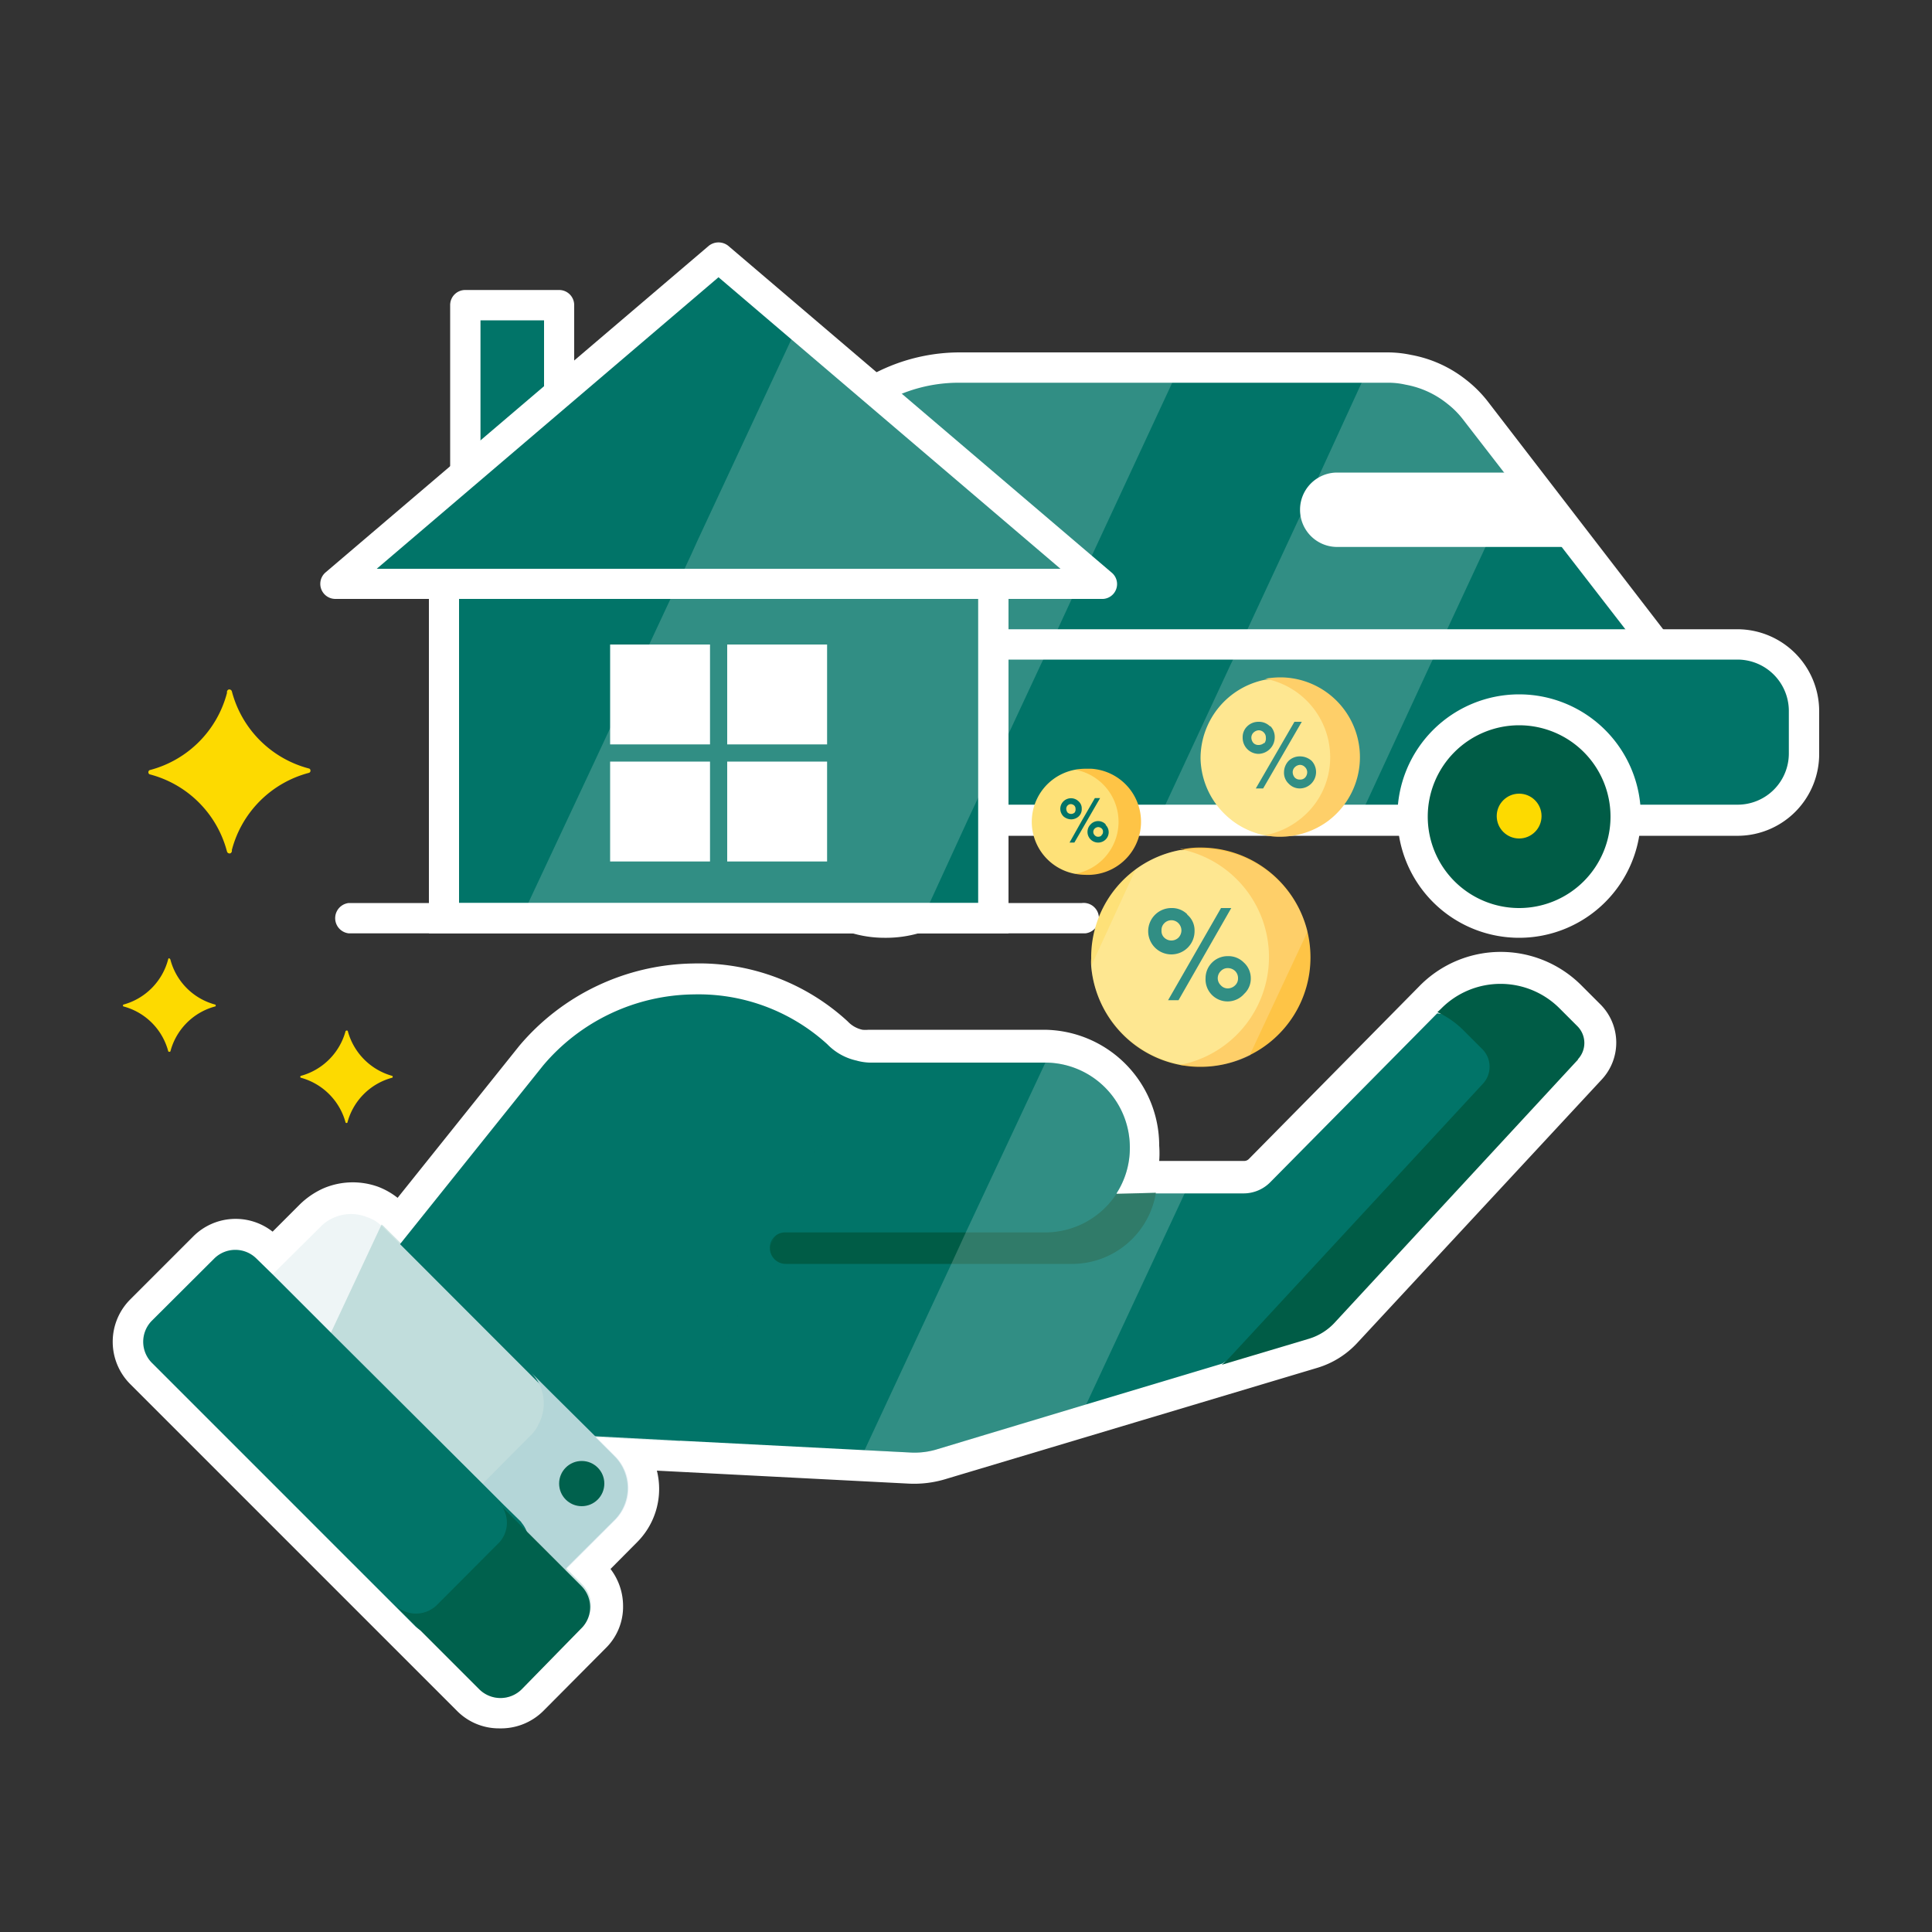 <svg id="Layer_1" data-name="Layer 1" xmlns="http://www.w3.org/2000/svg" viewBox="0 0 100 100"><rect x="0" y="0" width="100" height="100" fill="#333333" stroke="none"/><defs><style>.cls-1{fill:#017468;}.cls-2{fill:#fff;}.cls-3{fill:#fdda00;}.cls-4{fill:#005c46;}.cls-5{fill:#03508c;}.cls-6{fill:#eef5f6;}.cls-7{fill:#deecf1;}.cls-8{fill:#fee178;}.cls-9{fill:#fec446;}.cls-10{opacity:0.19;}</style></defs><g id="icon"><polyline class="cls-1" points="24.09 25.66 24.09 15.79 28.94 15.79 28.94 20.97"/><path class="cls-2" d="M24.09,26.45a.79.79,0,0,1-.79-.79h0V15.79a.78.78,0,0,1,.78-.78h4.86a.78.78,0,0,1,.78.78h0V21a.78.78,0,1,1-1.56,0h0V16.58H24.87v9.08a.78.78,0,0,1-.77.79Z"/><path class="cls-3" d="M17.89,53.36a3.3,3.3,0,0,1-2.33,2.33.07.07,0,0,0,0,.09.08.08,0,0,0,0,0,3.3,3.3,0,0,1,2.33,2.33.07.07,0,0,0,.09,0,.08.08,0,0,0,0,0,3.27,3.27,0,0,1,2.33-2.33.07.07,0,0,0,0-.09l0,0A3.3,3.3,0,0,1,18,53.36a.07.07,0,0,0-.1,0Z"/><path class="cls-3" d="M8.71,49.63A3.29,3.29,0,0,1,6.38,52a.07.07,0,0,0,0,.09l0,0a3.27,3.27,0,0,1,2.33,2.33.08.08,0,0,0,.11,0l0,0a3.27,3.27,0,0,1,2.33-2.33.07.07,0,0,0,0-.09l0,0a3.27,3.27,0,0,1-2.33-2.33.1.1,0,0,0-.09-.07Z"/><path class="cls-3" d="M11.75,35.86a5.59,5.59,0,0,1-4,4,.12.12,0,0,0-.06.16.09.09,0,0,0,.06.06,5.59,5.59,0,0,1,4,4,.14.14,0,0,0,.17.09A.15.15,0,0,0,12,44a5.59,5.59,0,0,1,4-4,.12.12,0,0,0,.06-.16.09.09,0,0,0-.06-.06,5.59,5.59,0,0,1-4-4,.14.14,0,0,0-.17-.09A.15.15,0,0,0,11.75,35.86Z"/><path class="cls-1" d="M86.52,34.41H40.86V27.82A8.78,8.78,0,0,1,49.6,19H71.84a4.79,4.79,0,0,1,1,.11,5.5,5.5,0,0,1,2.53,1.14,5.26,5.26,0,0,1,1,1l2.39,3.09,7,9Z"/><path class="cls-2" d="M88.1,35.19h-48V27.82a9.59,9.59,0,0,1,9.58-9.58H71.84a6,6,0,0,1,1.2.13,6.44,6.44,0,0,1,2.86,1.3,6.36,6.36,0,0,1,1.1,1.1ZM41.64,33.62h43.3l-9.2-11.89a4.49,4.49,0,0,0-.81-.82,4.79,4.79,0,0,0-2.18-1,4,4,0,0,0-.91-.1H49.65a7.91,7.91,0,0,0-4,1.07,8,8,0,0,0-4,6.94Z"/><path class="cls-1" d="M93.38,36.8V39A3.44,3.44,0,0,1,90,42.43H36.13a3.39,3.39,0,0,1-2.93-1.66A3.26,3.26,0,0,1,32.69,39V36.8a3.37,3.37,0,0,1,.58-1.89,3.33,3.33,0,0,1,2.84-1.53H89.94A3.44,3.44,0,0,1,93.38,36.8Z"/><path class="cls-2" d="M89.94,43.26H36.13a4.17,4.17,0,0,1-3.61-2A4.09,4.09,0,0,1,31.91,39V36.8a4.16,4.16,0,0,1,.7-2.32,4.61,4.61,0,0,1,1.24-1.25,4.27,4.27,0,0,1,2.28-.66H89.94a4.24,4.24,0,0,1,4.22,4.23V39A4.23,4.23,0,0,1,90,43.26ZM36.13,34.14a2.76,2.76,0,0,0-1.43.41,2.72,2.72,0,0,0-.77.78,2.65,2.65,0,0,0-.45,1.47V39a2.61,2.61,0,0,0,.38,1.36,2.64,2.64,0,0,0,2.27,1.29H89.94A2.65,2.65,0,0,0,92.59,39V36.8a2.66,2.66,0,0,0-2.65-2.66Z"/><circle class="cls-4" cx="78.63" cy="42.24" r="5.52"/><path class="cls-2" d="M78.63,48.54a6.3,6.3,0,1,1,6.3-6.3A6.3,6.3,0,0,1,78.63,48.54Zm0-11a4.73,4.73,0,1,0,4.73,4.73,4.73,4.73,0,0,0-4.73-4.73h0Z"/><circle class="cls-3" cx="78.63" cy="42.24" r="1.16"/><path class="cls-4" d="M51.3,42.24a.89.89,0,0,1,0,.23,5.49,5.49,0,0,1-3.43,4.88,3,3,0,0,1-.5.17,5.32,5.32,0,0,1-3.16,0,5.49,5.49,0,0,1-3.92-5.05.89.89,0,0,1,0-.23,5.36,5.36,0,0,1,.2-1.43,5.42,5.42,0,0,1,3.13-3.63,5.29,5.29,0,0,1,2.18-.45,5.49,5.49,0,0,1,5.52,5.46v.05Z"/><path class="cls-2" d="M45.78,48.54A6,6,0,0,1,44,48.27a6.27,6.27,0,0,1-4.47-5.76h0a1.22,1.22,0,0,1,0-.27,6.06,6.06,0,0,1,.22-1.64,6.31,6.31,0,0,1,3.58-4.14,6.08,6.08,0,0,1,2.49-.52,6.27,6.27,0,0,1,6,4.37,6,6,0,0,1,.31,1.93,2.54,2.54,0,0,1,0,.39,6.24,6.24,0,0,1-3.9,5.45,3.33,3.33,0,0,1-.63.21A6.2,6.2,0,0,1,45.78,48.54Zm0-11A4.68,4.68,0,0,0,41.23,41a4.25,4.25,0,0,0-.17,1.23v.2a4.7,4.7,0,0,0,3.35,4.33,4.63,4.63,0,0,0,2.71,0,2.16,2.16,0,0,0,.43-.14,4.72,4.72,0,0,0,2.94-4.19l.8-.2h-.78a4.79,4.79,0,0,0-.23-1.46,4.72,4.72,0,0,0-4.5-3.26Z"/><circle class="cls-3" cx="45.78" cy="42.24" r="1.16"/><rect class="cls-1" x="22.97" y="28.73" width="28.44" height="18.79"/><path class="cls-2" d="M52.2,48.31h-30V28h30ZM23.76,46.74H50.63V29.51H23.76Z"/><polygon class="cls-1" points="57.02 30.23 17.37 30.23 24.09 24.49 28.95 20.36 37.2 13.32 41.33 16.84 45.26 20.2 56.17 29.5 57.02 30.23"/><path class="cls-2" d="M57,31H17.37a.78.78,0,0,1-.51-1.38l19.83-16.9a.81.81,0,0,1,1,0L57.53,29.63A.77.77,0,0,1,57,31ZM19.5,29.44H54.89L37.19,14.35Z"/><path class="cls-2" d="M56,48.31H18.05a.79.79,0,0,1,0-1.57H56a.79.79,0,0,1,.18,1.57Z"/><path class="cls-2" d="M69.21,28.31H81.63l-3-3.85H69.21a1.92,1.92,0,0,0-1.92,1.92h0a1.92,1.92,0,0,0,1.91,1.93Z"/><path class="cls-5" d="M81.69,54.84,69.1,68.44a2.9,2.9,0,0,1-1.37.85l-4.47,1.34h0l-7,2.1h0L48.55,75a4,4,0,0,1-1.46.18l-2.34-.12-9.57-.49-4.37-.23,1,1a2.34,2.34,0,0,1,0,3.29l-2.51,2.5.84.84a1.55,1.55,0,0,1,0,2.18L27,87.44a1.56,1.56,0,0,1-2.19,0l-3.28-3.28-1.09-1.09L7.86,70.54a1.55,1.55,0,0,1,0-2.18l3.23-3.22a1.55,1.55,0,0,1,2.18,0l.84.84,2.5-2.5a2.38,2.38,0,0,1,.77-.52A2.21,2.21,0,0,1,19,63a2.19,2.19,0,0,1,.68.39.93.93,0,0,1,.18.16l.87.86,7.37-9.2a10.35,10.35,0,0,1,7.79-3.67,9.89,9.89,0,0,1,6.91,2.58,3,3,0,0,0,1.53.85A2.81,2.81,0,0,0,45,55h9.11a4.39,4.39,0,0,1,4.37,4.43,4.32,4.32,0,0,1-.69,2.34h6.57a1.94,1.94,0,0,0,1.4-.59l8.63-8.73.19-.21a4.33,4.33,0,0,1,6.12,0l0,0,.94,1A1.25,1.25,0,0,1,81.69,54.84Z"/><path class="cls-2" d="M25.86,89.46a3.05,3.05,0,0,1-2.21-.91L6.75,71.65a3.1,3.1,0,0,1,0-4.4h0L10,64a3.1,3.1,0,0,1,4.11-.25l1.41-1.41a4.18,4.18,0,0,1,1.24-.84,3.87,3.87,0,0,1,2.82-.07,3.81,3.81,0,0,1,1,.57l6.3-7.87a12,12,0,0,1,9-4.26,11.35,11.35,0,0,1,8,3,1.46,1.46,0,0,0,.76.43,1.71,1.71,0,0,0,.32,0H54a6,6,0,0,1,6,6,5.21,5.21,0,0,1,0,.79h4.37a.34.34,0,0,0,.27-.1l8.81-8.93a5.89,5.89,0,0,1,4.2-1.79h0A5.9,5.9,0,0,1,81.85,51l1,1a2.8,2.8,0,0,1,.07,3.86h0L70.26,69.5a4.63,4.63,0,0,1-2.08,1.3L49,76.54a5.64,5.64,0,0,1-2,.25l-13-.67a3.9,3.9,0,0,1-1,3.68l-1.4,1.41a3.15,3.15,0,0,1,.65,1.91,3,3,0,0,1-.91,2.2l-3.21,3.23A3.11,3.11,0,0,1,25.86,89.46ZM12.16,66.25,9,69.47,25.9,86.33l3.18-3.23-2-1.91,3.62-3.61a.77.77,0,0,0,0-1.07l-3.91-3.9,20.37,1a2.61,2.61,0,0,0,.92-.11l19.18-5.75a1.46,1.46,0,0,0,.66-.4L80.32,54l-.72-.72a2.73,2.73,0,0,0-1.93-.79h0a2.72,2.72,0,0,0-2,.82l-.17.18-8.65,8.77a3.56,3.56,0,0,1-2.52,1.05H54.94l1.53-2.41a2.84,2.84,0,0,0-2.37-4.36H45a4.78,4.78,0,0,1-1-.1,4.56,4.56,0,0,1-2.33-1.28A8.4,8.4,0,0,0,35.91,53a8.83,8.83,0,0,0-6.61,3.15L20.88,66.69l-2.1-2.1a1.67,1.67,0,0,0-.28-.18.7.7,0,0,0-.53,0,.81.81,0,0,0-.24.17L14.11,68.2Zm68.39-12Z"/><path class="cls-1" d="M80.15,54.84l-11.05,12a3.08,3.08,0,0,1-1.37.86l-4.47,2.88h0l-7,2.1h0L48.55,75a4,4,0,0,1-1.46.18l-2.34-.12-9.57-.49-4.37-.23-1.65-.08h-.77l-.52-.53-8.07-8.2.95-1.19,7.37-9.2a10.35,10.35,0,0,1,7.79-3.67,9.89,9.89,0,0,1,6.91,2.58,3,3,0,0,0,1.53.85A2.84,2.84,0,0,0,45,55h9.11a4.39,4.39,0,0,1,4.37,4.43,4.32,4.32,0,0,1-.69,2.34l.48.72,1.56-.72h4.53a1.94,1.94,0,0,0,1.4-.59l8.63-8.73,1.75.25c1.67-1.71,1.34-2.18,3-.49l.94,1A1.24,1.24,0,0,1,80.15,54.84Z"/><path class="cls-4" d="M59.83,61.74a4.4,4.4,0,0,1-4.35,3.68H40.68a.82.82,0,0,1-.83-.81v-.09h0A.74.74,0,0,1,40.1,64h0a.77.77,0,0,1,.56-.21h13.4a4.41,4.41,0,0,0,3.73-2Z"/><path class="cls-4" d="M81.69,54.83,69.11,68.43a3,3,0,0,1-1.38.87l-4.49,1.34.37-.34L76.74,56.11a1.29,1.29,0,0,0,0-1.79l-1-1a4.6,4.6,0,0,0-1.34-.93l.21-.2a4.32,4.32,0,0,1,6.11,0l0,0,.94.94a1.23,1.23,0,0,1,0,1.71Z"/><path class="cls-6" d="M29.16,74.3a2.35,2.35,0,0,1-.62,1.12l-2.49,2.49h0a2.34,2.34,0,0,1-3.27,0l-1.18-1L16,71.28l-2-2A2.37,2.37,0,0,1,14,66h.07l2.5-2.48a2.1,2.1,0,0,1,.77-.52A2.21,2.21,0,0,1,19,63a1.86,1.86,0,0,1,.68.39.93.93,0,0,1,.18.16L28.5,72.2A2.3,2.3,0,0,1,29.16,74.3Z"/><path class="cls-7" d="M31.83,78.69l-2.56,2.56a2.31,2.31,0,0,1-2.95.26,1.46,1.46,0,0,1-.34-.26l-.8-.8L22.71,78,21.6,76.88a2.34,2.34,0,0,0,3.29,0l.07-.06,2.49-2.51a1.73,1.73,0,0,0,.42-.58A2.29,2.29,0,0,0,27.45,71l1.09,1.09,2.27,2.25,1,1a2.34,2.34,0,0,1,.06,3.31Z"/><path class="cls-1" d="M26.89,80.94l-.57.57-2.66,2.65a1.55,1.55,0,0,1-2.18,0l-1.09-1.09L7.86,70.54a1.55,1.55,0,0,1,0-2.18l3.23-3.22a1.55,1.55,0,0,1,2.18,0l.84.82h0l3,3L25,76.82l.83.83.26.26h0l.84.82a.31.31,0,0,1,.07.09A1.56,1.56,0,0,1,26.89,80.94Z"/><path class="cls-4" d="M30.16,84.21,27,87.44a1.56,1.56,0,0,1-2.19,0l-3.28-3.28-1.09-1.09a1.55,1.55,0,0,0,2.18,0l2.61-2.62.61-.61A1.52,1.52,0,0,0,26,78a1.29,1.29,0,0,0-.22-.3L26,78l.91.91,2.36,2.36.84.84A1.55,1.55,0,0,1,30.16,84.21Z"/><circle class="cls-4" cx="30.11" cy="76.79" r="1.17"/><path class="cls-8" d="M67.75,49.54a5.52,5.52,0,0,1-3.08,5,5.82,5.82,0,0,1-2.53.58,4.7,4.7,0,0,1-1.06,0A5.69,5.69,0,0,1,56.48,50h0a2.54,2.54,0,0,1,0-.39A5.64,5.64,0,0,1,61.08,44h1.06a5.53,5.53,0,0,1,5.47,4.32h0A5.57,5.57,0,0,1,67.75,49.54Z"/><path class="cls-9" d="M67.83,49.54a5.64,5.64,0,0,1-3.2,5.1h0a5.65,5.65,0,0,1-2.49.58,5.36,5.36,0,0,1-1.06-.1,5.69,5.69,0,0,0,0-11.17.54.54,0,0,1,.18,0,4.3,4.3,0,0,1,.88-.08,5.69,5.69,0,0,1,5.52,4.3A5.78,5.78,0,0,1,67.83,49.54Z"/><path class="cls-1" d="M64.38,49.82a1.12,1.12,0,0,0-.83-.33,1.14,1.14,0,0,0-1.15,1.14,1.14,1.14,0,0,0,2,.81,1.07,1.07,0,0,0,.34-.81A1.09,1.09,0,0,0,64.38,49.82ZM63.93,51a.55.55,0,0,1-.38.16.48.48,0,0,1-.36-.16.51.51,0,0,1-.16-.37.52.52,0,0,1,.16-.37.48.48,0,0,1,.36-.15.54.54,0,0,1,.38.15.51.51,0,0,1,.15.37A.48.48,0,0,1,63.93,51Zm-.73-4-2.74,4.77H61L63.73,47Zm-1.75.32a1.12,1.12,0,0,0-.81-.32,1.2,1.2,0,1,0,1.19,1.19,1.06,1.06,0,0,0-.38-.85ZM61,48.53a.53.53,0,0,1-.74,0,.46.46,0,0,1-.14-.36.49.49,0,0,1,.14-.38.51.51,0,0,1,.74,0,.54.54,0,0,1,.15.38A.55.55,0,0,1,61,48.53Z"/><path class="cls-8" d="M70.32,39.19a4,4,0,0,1-4.06,4.05,3.31,3.31,0,0,1-.77,0,4.15,4.15,0,0,1-3.35-4,4.15,4.15,0,0,1,3.35-4.06,5,5,0,0,1,.77,0,4,4,0,0,1,4.06,3.94Z"/><path class="cls-9" d="M70.39,39.19a4.13,4.13,0,0,1-1.62,3.28,4.19,4.19,0,0,1-2.51.84,3.3,3.3,0,0,1-.77-.08,4.13,4.13,0,0,0,1.71-.76,4.05,4.05,0,0,0,1.65-3.28,4.14,4.14,0,0,0-3.36-4.06,4.9,4.9,0,0,1,.77-.07,4.13,4.13,0,0,1,4.13,4.13Z"/><path class="cls-1" d="M67.89,39.38a.91.91,0,0,0-.61-.23.83.83,0,0,0-.58.23.87.87,0,0,0-.24.59.77.77,0,0,0,.24.59.79.79,0,0,0,.58.25.85.85,0,0,0,.61-1.43Zm-.34.87a.34.34,0,0,1-.27.1.35.35,0,0,1-.26-.1.43.43,0,0,1-.11-.28.36.36,0,0,1,.11-.26.42.42,0,0,1,.26-.12.36.36,0,0,1,.27.12.36.36,0,0,1,.11.26A.41.41,0,0,1,67.55,40.25ZM67,37.36l-2,3.45h.38l2-3.45Zm-1.27.23a.81.81,0,0,0-.59-.23.83.83,0,0,0-.58.23.77.77,0,0,0-.24.59.83.83,0,0,0,.82.84.86.86,0,0,0,.84-.84.81.81,0,0,0-.22-.59Zm-.31.87a.42.42,0,0,1-.28.1.35.35,0,0,1-.26-.1.43.43,0,0,1-.11-.28.36.36,0,0,1,.11-.26.42.42,0,0,1,.26-.12.36.36,0,0,1,.28.12.35.35,0,0,1,.1.26.4.4,0,0,1-.07.28Z"/><path class="cls-8" d="M58.86,42.53a2.66,2.66,0,0,1-2.62,2.7h-.08a4.34,4.34,0,0,1-.51,0,2.74,2.74,0,0,1,0-5.39,4.34,4.34,0,0,1,.51,0,2.66,2.66,0,0,1,2.7,2.62Z"/><path class="cls-9" d="M56.16,39.79a2.94,2.94,0,0,0-.51.05,2.74,2.74,0,0,1,0,5.39,2.94,2.94,0,0,0,.51.05,2.75,2.75,0,0,0,.33-5.49Z"/><path class="cls-1" d="M57.23,42.67a.53.53,0,0,0-.78,0,.55.55,0,0,0,.78.78.53.53,0,0,0,0-.75Zm-.21.57a.24.24,0,0,1-.18.07.22.22,0,0,1-.17-.07.24.24,0,0,1,0-.36.28.28,0,0,1,.17-.07.29.29,0,0,1,.18.07.21.21,0,0,1,.07.18.21.21,0,0,1-.09.18Zm-.35-1.93L56,42.47l-.64,1.14h.25l.66-1.14.67-1.16Zm-.84.17a.56.56,0,0,0-.79,0,.55.55,0,0,0-.16.38.56.56,0,0,0,.17.4.63.63,0,0,0,.39.15.58.58,0,0,0,.39-.15.5.5,0,0,0,.16-.4A.48.48,0,0,0,55.83,41.48Zm-.21.58a.27.27,0,0,1-.36,0,.32.32,0,0,1-.07-.19.24.24,0,0,1,.23-.25h0a.29.29,0,0,1,.18.07.24.24,0,0,1,.07.18A.26.26,0,0,1,55.62,42.06Z"/><rect class="cls-2" x="31.58" y="33.36" width="5.17" height="5.17"/><rect class="cls-2" x="31.58" y="39.42" width="5.17" height="5.17"/><rect class="cls-2" x="37.64" y="33.36" width="5.17" height="5.17"/><rect class="cls-2" x="37.64" y="39.42" width="5.17" height="5.17"/><g class="cls-10"><path class="cls-1" d="M42.82,54.05a3,3,0,0,0,1.53.85L40.12,64h0l-.27.53h0L35.18,74.61l-4.37-.23,1,1a2.34,2.34,0,0,1,0,3.29l-2.51,2.5.84.84a1.55,1.55,0,0,1,0,2.18L27,87.44a1.56,1.56,0,0,1-2.19,0l-3.28-3.28-1.09-1.09L13.7,76.33l2.35-5L17.12,69l2.63-5.62a.93.93,0,0,1,.18.16l.87.86,7.37-9.2A10.35,10.35,0,0,1,36,51.52,9.9,9.9,0,0,1,42.82,54.05Z"/><path class="cls-2" d="M61.05,19,56.17,29.5l-.34.73-1.45,3.13-.49,1-2.48,5.32L51,40.5l-.9,1.92L47.86,47.3l-.08.17h-.42a5.32,5.32,0,0,1-3.16,0H27l3.75-8,2.13-4.57.47-1,1.71-3.66.7-1.5.33-.73,5.2-11.15,3.93,3.35A8.73,8.73,0,0,1,49.65,19Z"/><path class="cls-2" d="M61.33,61.74l-5.13,11h0L48.55,75a4,4,0,0,1-1.46.18l-2.34-.12,4.51-9.68L50,63.77,54.11,55a4.39,4.39,0,0,1,4.37,4.43,4.32,4.32,0,0,1-.69,2.34Z"/><path class="cls-2" d="M67.66,48.15v.11h0l-2.94,6.28v.08h0a5.65,5.65,0,0,1-2.49.58,5.36,5.36,0,0,1-1.06-.1A5.7,5.7,0,0,1,56.48,50h0l2.3-5a5.71,5.71,0,0,1,2.3-1h.18a4.3,4.3,0,0,1,.88-.08A5.69,5.69,0,0,1,67.66,48.15Z"/><path class="cls-2" d="M78.75,24.34l-.08.15-1.78,3.82-2.35,5.05-.49,1L70.3,42.47H68.77a4.19,4.19,0,0,1-2.51.84,3.3,3.3,0,0,1-.77-.08,4.09,4.09,0,0,1-1.7-.76H59.94l3.75-8.06.49-1,3.13-6.73.87-1.86h0L70.85,19h1a4.79,4.79,0,0,1,1,.11,5.5,5.5,0,0,1,2.53,1.14,5.26,5.26,0,0,1,1,1Z"/></g></g></svg>